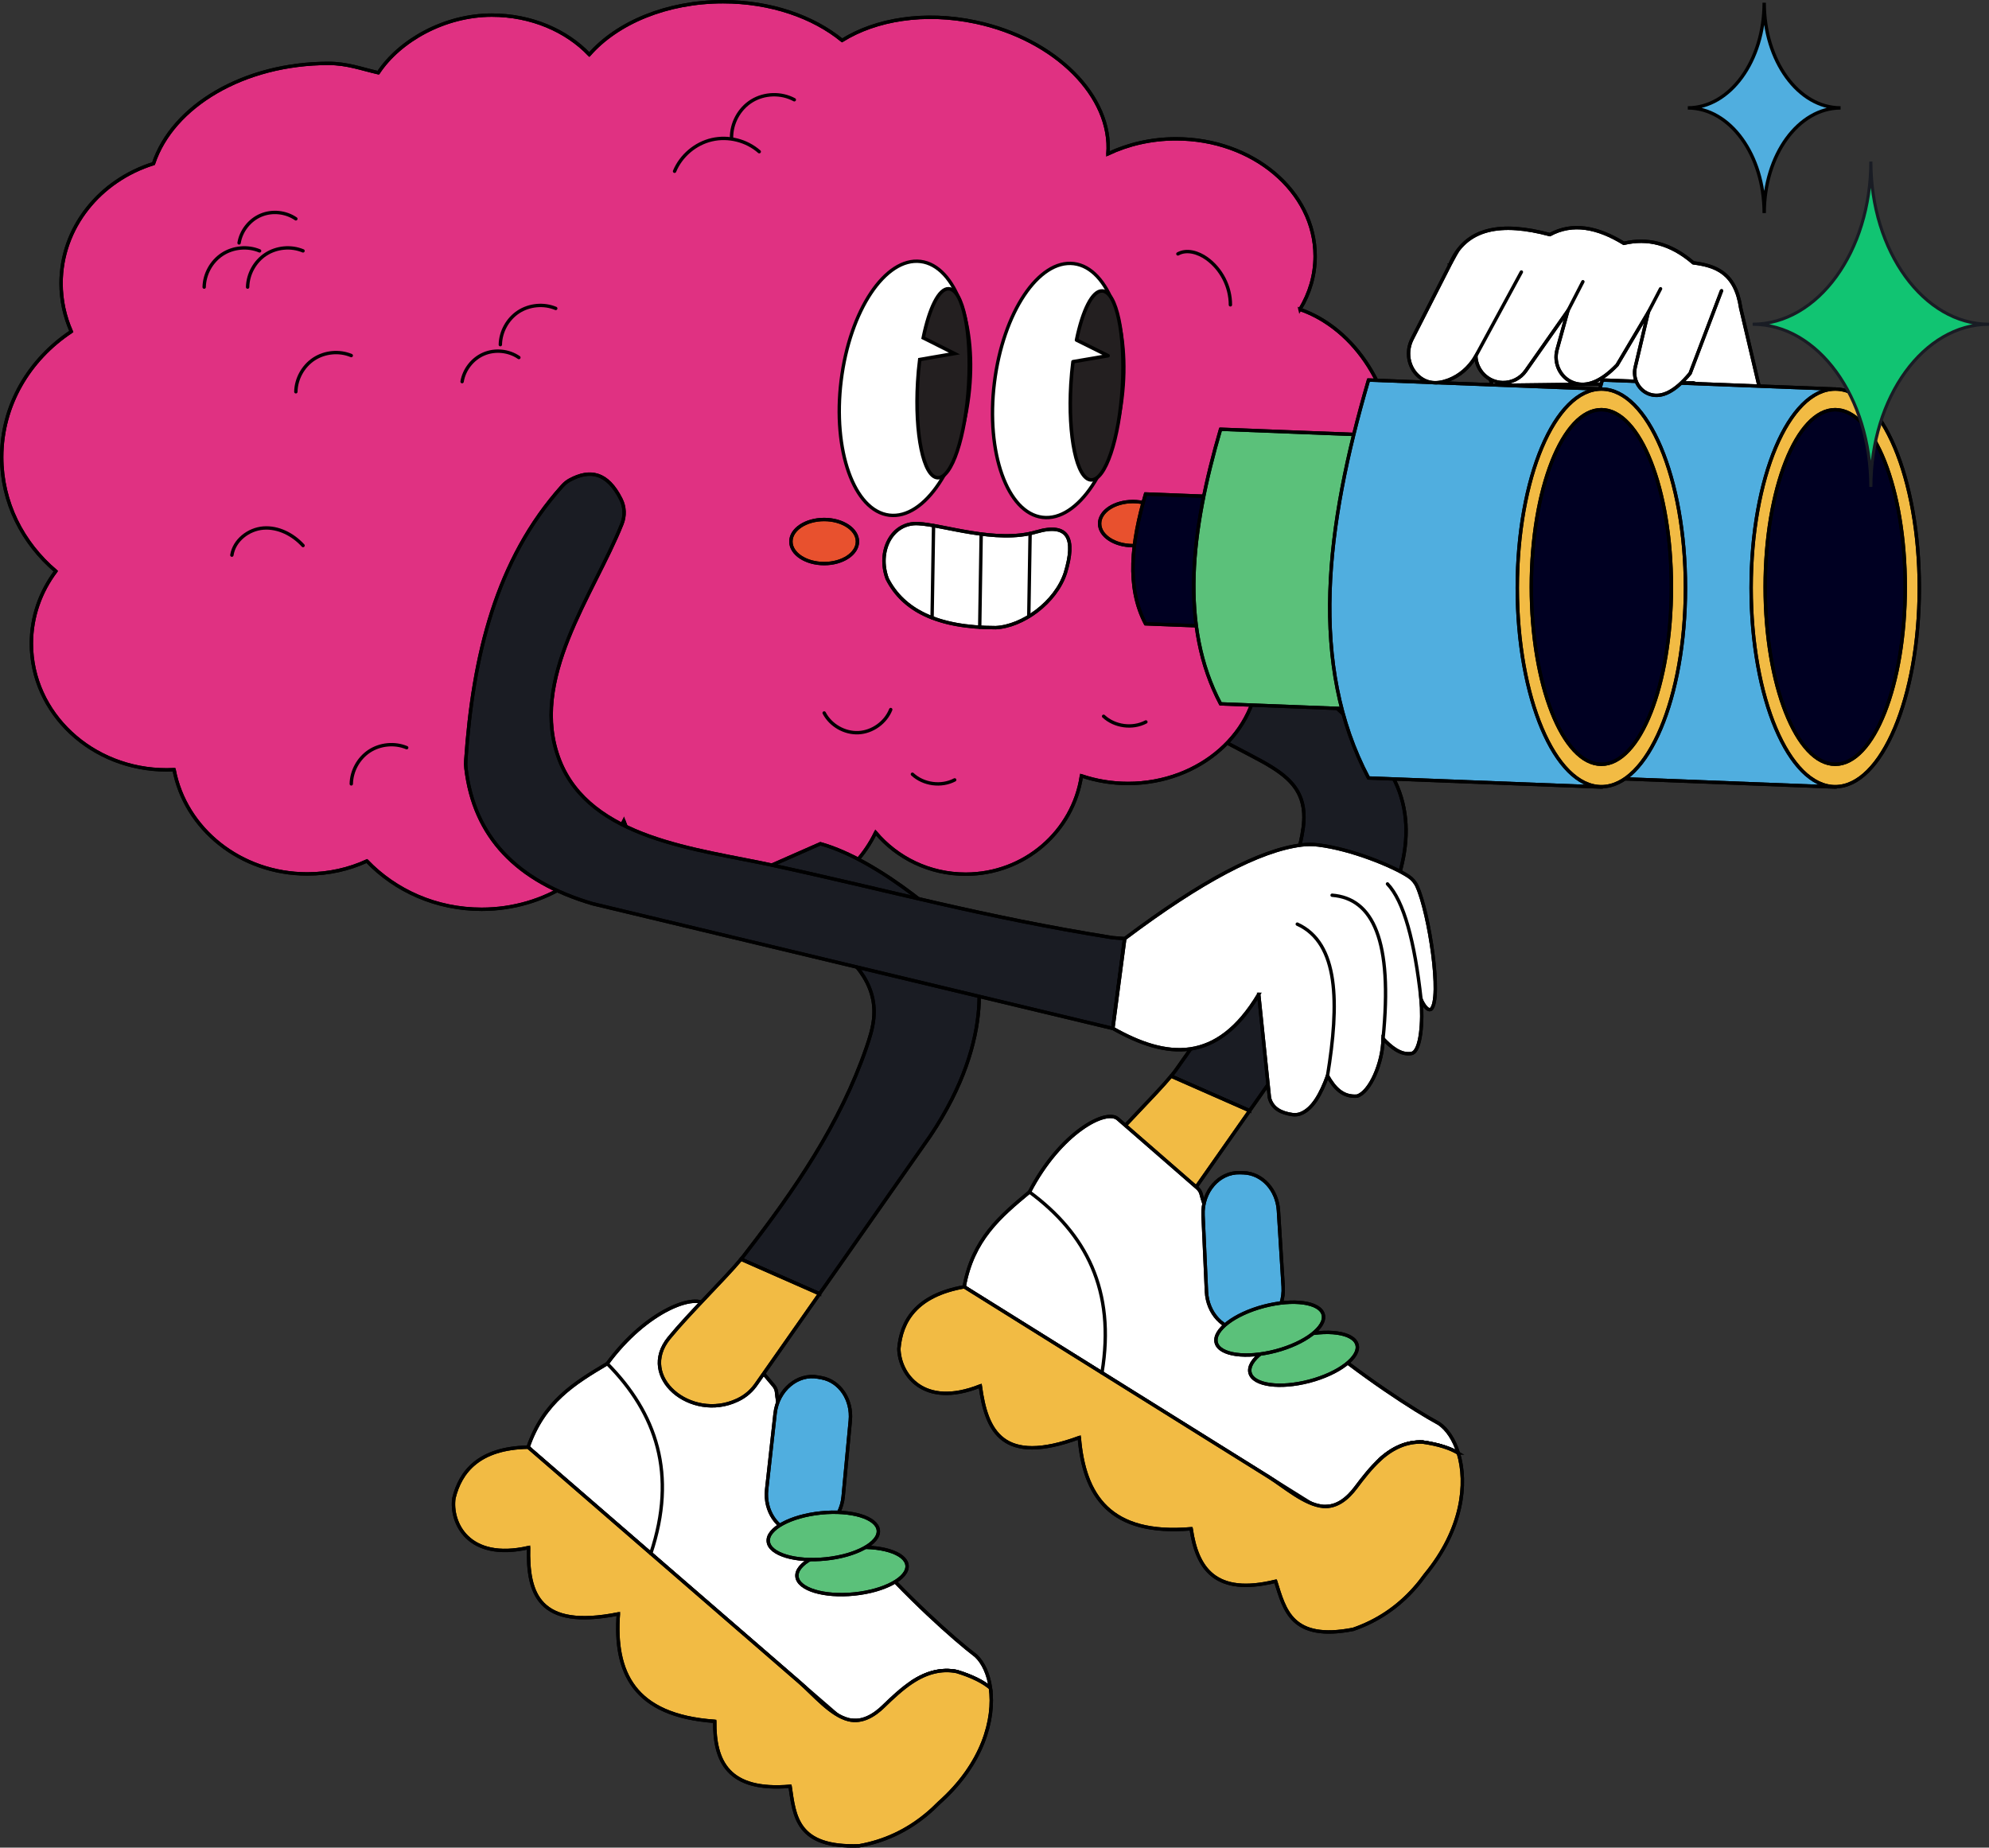 <svg xmlns="http://www.w3.org/2000/svg" id="Layer_2" viewBox="0 0 646.94 601.01"><rect x="0" y="0" width="646.94" height="601.01" fill="#333333" stroke="none"/><defs><style>.cls-1{fill:#1a1c23;}.cls-1,.cls-2,.cls-3,.cls-4,.cls-5,.cls-6,.cls-7,.cls-8,.cls-9,.cls-10,.cls-11{stroke:#000;}.cls-1,.cls-2,.cls-3,.cls-4,.cls-5,.cls-6,.cls-7,.cls-8,.cls-10,.cls-12{stroke-miterlimit:10;}.cls-1,.cls-2,.cls-3,.cls-5,.cls-6,.cls-7,.cls-8,.cls-9,.cls-10{stroke-width:1.1px;}.cls-2{fill:#e8512e;}.cls-13,.cls-9,.cls-11{fill:none;}.cls-13,.cls-14{stroke-width:0px;}.cls-3{fill:#f2bb44;}.cls-4{stroke-width:1.14px;}.cls-4,.cls-14{fill:#231f20;}.cls-5{fill:#50aedf;}.cls-6{fill:#002;}.cls-7{fill:#fff;}.cls-8{fill:#e03182;}.cls-9,.cls-11{stroke-linecap:round;stroke-linejoin:round;}.cls-10{fill:#5bc17a;}.cls-12{fill:#11c472;stroke:#191c24;stroke-width:1.01px;}.cls-11{stroke-width:1.15px;}</style></defs><g id="Capa_1"><path class="cls-7" d="M471.53,86.23c5.06-12.43,16.96-14.1,32.57-9.91,7.41-4.03,15.52-2.43,24.07,2.83,7.62-1.79,15.16-.08,22.6,6.35,7.21.91,13.72,3.19,15.41,14.72l7.19,30.59-22.6-6.25-65.36.81-13.89-39.14Z"></path><path class="cls-9" d="M471.53,86.23c5.06-12.43,16.96-14.1,32.57-9.91,7.41-4.03,15.52-2.43,24.07,2.83,7.62-1.79,15.16-.08,22.6,6.35,7.21.91,13.72,3.19,15.41,14.72l7.19,30.59-22.6-6.25-65.36.81-13.89-39.14Z"></path><path class="cls-6" d="M448.66,202.92l24.72.96v-42.24l-24.72-.96c-4.56,15.59-6.34,30.26,0,42.24Z"></path><path class="cls-9" d="M448.66,202.92l24.72.96v-42.24l-24.72-.96c-4.56,15.59-6.34,30.26,0,42.24Z"></path><path class="cls-10" d="M473.06,228.96l52.27,2.03v-89.33l-52.27-2.03c-9.65,32.97-13.41,63.99,0,89.33Z"></path><path class="cls-9" d="M473.06,228.96l52.27,2.03v-89.33l-52.27-2.03c-9.65,32.97-13.41,63.99,0,89.33Z"></path><path class="cls-5" d="M521.18,253.07l75.74,2.94V126.56l-75.74-2.94c-13.98,47.77-19.43,92.73,0,129.45Z"></path><path class="cls-9" d="M521.18,253.07l75.74,2.94V126.56l-75.74-2.94c-13.98,47.77-19.43,92.73,0,129.45Z"></path><ellipse class="cls-3" cx="596.92" cy="191.23" rx="27.35" ry="64.67"></ellipse><ellipse class="cls-9" cx="596.92" cy="191.23" rx="27.35" ry="64.67"></ellipse><ellipse class="cls-6" cx="596.92" cy="190.94" rx="22.78" ry="57.68"></ellipse><ellipse class="cls-9" cx="596.92" cy="190.94" rx="22.78" ry="57.68"></ellipse><path class="cls-7" d="M322.15,549.08c-2.38-1.99-5.85-3.79-10.92-5.34-4.98-.99-9.84.28-14.59,3.42-4.19,3.94-8.92,7.97-11.05,10.57-.77.94-1.86,1.58-3.07,1.75-2.17.3-5.22.24-8.37-.07l-102.39-88.66c5.07-14.73,15.07-20.83,25.75-27.18,12.88-17.56,29.1-23.17,32.19-18.93l21.96,26.11c.51.61.84,1.35.91,2.14,2.69,30.51,50.77,74.99,64.86,85.72,2.34,2.21,4.07,5.89,4.72,10.47Z"></path><path class="cls-9" d="M322.15,549.08c-2.38-1.99-5.85-3.79-10.92-5.34-4.98-.99-9.84.28-14.59,3.42-4.19,3.94-8.92,7.97-11.05,10.57-.77.94-1.86,1.58-3.07,1.75-2.17.3-7.97,1.32-11.12,1l-99.63-89.73c5.07-14.73,15.07-20.83,25.75-27.18,12.88-17.56,29.1-23.17,32.19-18.93l21.96,26.11c.51.61.84,1.35.91,2.14,2.69,30.51,50.77,74.99,64.86,85.72,2.34,2.21,4.07,5.89,4.72,10.47Z"></path><path class="cls-3" d="M296.64,547.16c4.75-3.14,9.61-4.42,14.59-3.42,5.07,1.55,8.54,3.35,10.92,5.34,1.44,10.15-2.42,24.7-16.74,37.4-1.38,1.4-2.8,2.71-4.28,3.92-6.35,5.21-13.55,8.57-21.65,10.02-20.47.75-21.06-9.7-22.5-19.36-20.13,1.72-24.63-8.02-24.5-21.13-26.53-1.85-32.73-16.09-31.35-34.95-26.15,5.24-29.54-6.75-29.21-21.57-19.78,4.51-25.4-8.22-24.28-16.08,2.08-8.53,8.08-16.3,24.13-16.58,5.55,4.81,11.1,9.62,16.66,14.42,12.09,10.47,24.17,20.93,36.26,31.4,11.79,10.21,23.57,20.41,35.36,30.62,4.49,3.89,10.2,10.8,15.98,12.2,4.4,1.07,8.38-1.44,11.4-4.4,2.77-2.7,5.98-5.7,9.21-7.84Z"></path><path class="cls-9" d="M296.64,547.16c4.75-3.14,9.61-4.42,14.59-3.42,5.07,1.55,8.54,3.35,10.92,5.34,1.44,10.15-2.42,24.7-16.74,37.4-1.38,1.4-2.8,2.71-4.28,3.92-6.35,5.21-13.55,8.57-21.65,10.02-20.47.75-21.06-9.7-22.5-19.36-20.13,1.72-24.63-8.02-24.5-21.13-26.53-1.85-32.73-16.09-31.35-34.95-26.15,5.24-29.54-6.75-29.21-21.57-19.78,4.51-25.4-8.22-24.28-16.08,2.08-8.53,8.08-16.3,24.13-16.58,5.55,4.81,11.1,9.62,16.66,14.42,12.09,10.47,24.17,20.93,36.26,31.4,11.79,10.21,23.57,20.41,35.36,30.62,4.49,3.89,10.2,10.8,15.98,12.2,4.4,1.07,8.38-1.44,11.4-4.4,2.77-2.7,5.98-5.7,9.21-7.84Z"></path><path class="cls-5" d="M258.93,498.69l1.61.25c6.69,1.05,12.99-4.54,13.71-12.16l2.32-24.71c.63-6.75-3.38-12.76-9.28-13.88l-1.18-.22c-6.7-1.28-13.16,4.18-14.01,11.84l-2.74,24.68c-.78,6.99,3.44,13.23,9.59,14.2Z"></path><path class="cls-9" d="M258.93,498.69l1.61.25c6.69,1.05,12.99-4.54,13.71-12.16l2.32-24.71c.63-6.75-3.38-12.76-9.28-13.88l-1.18-.22c-6.7-1.28-13.16,4.18-14.01,11.84l-2.74,24.68c-.78,6.99,3.44,13.23,9.59,14.2Z"></path><ellipse class="cls-10" cx="277.13" cy="511.02" rx="17.99" ry="7.52" transform="translate(-50.4 30.74) rotate(-5.82)"></ellipse><ellipse class="cls-9" cx="277.13" cy="511.02" rx="17.99" ry="7.52" transform="translate(-50.4 30.74) rotate(-5.82)"></ellipse><ellipse class="cls-10" cx="267.79" cy="499.61" rx="17.99" ry="7.52" transform="translate(-49.29 29.74) rotate(-5.82)"></ellipse><ellipse class="cls-9" cx="267.79" cy="499.61" rx="17.99" ry="7.52" transform="translate(-49.29 29.74) rotate(-5.82)"></ellipse><path class="cls-9" d="M197.51,443.57c15.98,16.15,22.78,35.92,14.17,61.76"></path><path class="cls-1" d="M442.47,309.95l-36.01,51.37-25.56-11.26c.56-.67,1.04-1.28,1.43-1.82,10.14-14.13,19.54-28.85,27.71-44.22,5.83-10.95,12.14-22.27,13.83-34.75,1.78-13.15-6.26-17.9-17.1-23.58-10.64-5.58-21.29-11.17-31.93-16.75,0,0,31.88-14.03,31.88-14.03,15.25,4.21,28.6,14.05,38.4,26.14,3.69,4.55,7.12,9.39,9.38,14.8,7.73,18.47-1.72,38.71-12.05,54.11Z"></path><path class="cls-9" d="M442.47,309.95l-36.01,51.37-25.56-11.26c.56-.67,1.04-1.28,1.43-1.82,10.14-14.13,19.54-28.85,27.71-44.22,5.83-10.95,12.14-22.27,13.83-34.75,1.78-13.15-6.26-17.9-17.1-23.58-10.64-5.58-21.29-11.17-31.93-16.75,0,0,31.88-14.03,31.88-14.03,15.25,4.21,28.6,14.05,38.4,26.14,3.69,4.55,7.12,9.39,9.38,14.8,7.73,18.47-1.72,38.71-12.05,54.11Z"></path><path class="cls-3" d="M406.46,361.31l-20.45,29.17c-1.5,2.24-3.55,4.08-5.98,5.25-.15.08-.31.15-.47.22-14.9,6.92-32.47-7.55-22.06-20.28,6.53-8,18.23-19.38,23.4-25.62l25.56,11.26Z"></path><path class="cls-9" d="M406.46,361.31l-20.45,29.17c-1.5,2.24-3.55,4.08-5.98,5.25-.15.08-.31.15-.47.22-14.9,6.92-32.47-7.55-22.06-20.28,6.53-8,18.23-19.38,23.4-25.62l25.56,11.26Z"></path><path class="cls-7" d="M474.33,472.68c-2.66-1.59-6.37-2.84-11.62-3.59-5.07-.21-9.67,1.8-13.88,5.64-3.53,4.55-7.58,9.26-9.28,12.16-.61,1.05-1.59,1.85-2.77,2.2-2.09.63-5.12,1.05-8.28,1.23l-114.89-71.72c2.73-15.34,11.66-22.91,21.23-30.85,10.01-19.34,25.15-27.4,28.87-23.69l25.74,22.4c.6.52,1.04,1.2,1.23,1.97,7.38,29.73,61.78,66.22,77.36,74.64,2.65,1.82,4.93,5.19,6.28,9.61Z"></path><path class="cls-9" d="M474.33,472.68c-2.66-1.59-6.37-2.84-11.62-3.59-5.07-.21-9.67,1.8-13.88,5.64-3.53,4.55-7.58,9.26-9.28,12.16-.61,1.05-1.59,1.85-2.77,2.2-2.09.63-7.67,2.54-10.84,2.71l-112.33-73.21c2.73-15.34,11.66-22.91,21.23-30.85,10.01-19.34,25.15-27.4,28.87-23.69l25.74,22.4c.6.52,1.04,1.2,1.23,1.97,7.38,29.73,61.78,66.22,77.36,74.64,2.65,1.82,4.93,5.19,6.28,9.61Z"></path><path class="cls-3" d="M448.84,474.73c4.21-3.84,8.81-5.85,13.88-5.64,5.25.75,8.96,1.99,11.62,3.59,3,9.8,1.43,24.78-10.74,39.55-1.15,1.6-2.35,3.11-3.62,4.53-5.47,6.13-12.06,10.56-19.84,13.25-20.1,3.91-22.31-6.32-25.23-15.64-19.62,4.82-25.57-4.1-27.48-17.08-26.49,2.28-34.83-10.82-36.38-29.67-25.03,9.23-30.23-2.09-32.2-16.79-18.84,7.52-26.36-4.18-26.48-12.12.74-8.75,5.45-17.35,21.27-20.12,6.23,3.89,12.46,7.78,18.69,11.67,13.56,8.47,27.12,16.93,40.69,25.4,13.23,8.26,26.45,16.51,39.68,24.77,5.04,3.15,11.75,9.08,17.68,9.58,4.51.38,8.05-2.72,10.59-6.11,2.32-3.1,5.02-6.56,7.89-9.17Z"></path><path class="cls-9" d="M448.84,474.73c4.21-3.84,8.81-5.85,13.88-5.64,5.25.75,8.96,1.99,11.62,3.59,3,9.8,1.43,24.78-10.74,39.55-1.15,1.6-2.35,3.11-3.62,4.53-5.47,6.13-12.06,10.56-19.84,13.25-20.1,3.91-22.31-6.32-25.23-15.64-19.62,4.82-25.57-4.1-27.48-17.08-26.49,2.28-34.83-10.82-36.38-29.67-25.03,9.23-30.23-2.09-32.2-16.79-18.84,7.52-26.36-4.18-26.48-12.12.74-8.75,5.45-17.35,21.27-20.12,6.23,3.89,12.46,7.78,18.69,11.67,13.56,8.47,27.12,16.93,40.69,25.4,13.23,8.26,26.45,16.51,39.68,24.77,5.04,3.15,11.75,9.08,17.68,9.58,4.51.38,8.05-2.72,10.59-6.11,2.32-3.1,5.02-6.56,7.89-9.17Z"></path><path class="cls-5" d="M404.07,432.69h1.63c6.78,0,12.13-6.49,11.66-14.14l-1.54-24.77c-.42-6.77-5.31-12.08-11.31-12.28l-1.2-.04c-6.82-.22-12.36,6.17-12.01,13.87l1.11,24.81c.32,7.03,5.45,12.54,11.67,12.54Z"></path><path class="cls-9" d="M404.07,432.69h1.63c6.78,0,12.13-6.49,11.66-14.14l-1.54-24.77c-.42-6.77-5.31-12.08-11.31-12.28l-1.2-.04c-6.82-.22-12.36,6.17-12.01,13.87l1.11,24.81c.32,7.03,5.45,12.54,11.67,12.54Z"></path><ellipse class="cls-10" cx="423.97" cy="442.05" rx="17.99" ry="7.52" transform="translate(-98.5 122.38) rotate(-14.74)"></ellipse><ellipse class="cls-9" cx="423.97" cy="442.05" rx="17.99" ry="7.52" transform="translate(-98.5 122.38) rotate(-14.74)"></ellipse><ellipse class="cls-10" cx="412.97" cy="432.23" rx="17.99" ry="7.52" transform="translate(-96.36 119.26) rotate(-14.74)"></ellipse><ellipse class="cls-9" cx="412.97" cy="432.23" rx="17.99" ry="7.52" transform="translate(-96.36 119.26) rotate(-14.74)"></ellipse><path class="cls-9" d="M334.85,387.75c18.29,13.48,28.07,31.95,23.57,58.81"></path><path class="cls-8" d="M422.83,100.64c3.15-5.2,4.93-11.08,4.93-17.32,0-21.08-20.26-38.16-45.24-38.16-8.05,0-15.6,1.78-22.15,4.89,1.49-18.59-16.92-37.31-43-42.86-16.58-3.53-32.48-.93-43.47,5.95-9.39-7.7-23.25-12.58-38.72-12.58-18.37,0-34.47,6.87-43.5,17.19-7.46-7.82-18.9-12.83-31.72-12.83-15.3,0-29.95,8.22-36.91,18.74-5.54-1.27-10.1-3.04-16.21-3.04-27.57,0-50.69,13.89-56.91,32.6-17.46,5.45-30.06,20.83-30.06,38.96,0,5.55,1.19,10.84,3.32,15.67C9.49,116.92.55,131.83.55,148.7c0,14.71,6.79,27.94,17.61,37.11-5.01,6.67-7.95,14.78-7.95,23.54,0,22.69,19.7,41.08,44,41.08.81,0,1.61-.02,2.41-.06,3.64,19.27,21.64,33.91,43.32,33.91,6.96,0,13.54-1.51,19.39-4.2,9.25,9.65,22.54,15.7,37.32,15.7,20.65,0,38.4-11.82,46.26-28.76,5.83,16.31,22.31,28.08,41.74,28.08,17.89,0,33.28-9.98,40.16-24.29,6.98,8.28,17.51,13.55,29.29,13.55,19.12,0,34.95-13.89,37.65-31.99,4.71,1.6,9.81,2.48,15.15,2.48,23.4,0,42.37-16.79,42.37-37.51,0-5.23-1.21-10.21-3.4-14.74,1.62.22,3.27.35,4.94.35,23.84,0,43.17-23.37,43.17-52.19,0-23.78-13.16-43.83-31.15-50.13Z"></path><path class="cls-9" d="M422.83,100.64c3.15-5.2,4.93-11.08,4.93-17.32,0-21.08-20.26-38.16-45.24-38.16-8.05,0-15.6,1.78-22.15,4.89,1.49-18.59-16.92-37.31-43-42.86-16.58-3.53-32.48-.93-43.47,5.95-9.39-7.7-23.25-12.58-38.72-12.58-18.37,0-34.47,6.87-43.5,17.19-7.46-7.82-18.9-12.83-31.72-12.83-15.3,0-29.95,8.22-36.91,18.74-5.54-1.27-10.1-3.04-16.21-3.04-27.57,0-50.69,13.89-56.91,32.6-17.46,5.45-30.06,20.83-30.06,38.96,0,5.55,1.19,10.84,3.32,15.67C9.49,116.92.55,131.83.55,148.7c0,14.71,6.79,27.94,17.61,37.11-5.01,6.67-7.95,14.78-7.95,23.54,0,22.69,19.7,41.08,44,41.08.81,0,1.61-.02,2.41-.06,3.64,19.27,21.64,33.91,43.32,33.91,6.96,0,13.54-1.51,19.39-4.2,9.25,9.65,22.54,15.7,37.32,15.7,20.65,0,38.4-11.82,46.26-28.76,5.83,16.31,22.31,28.08,41.74,28.08,17.89,0,33.28-9.98,40.16-24.29,6.98,8.28,17.51,13.55,29.29,13.55,19.12,0,34.95-13.89,37.65-31.99,4.71,1.6,9.81,2.48,15.15,2.48,23.4,0,42.37-16.79,42.37-37.51,0-5.23-1.21-10.21-3.4-14.74,1.62.22,3.27.35,4.94.35,23.84,0,43.17-23.37,43.17-52.19,0-23.78-13.16-43.83-31.15-50.13Z"></path><ellipse class="cls-7" cx="294.31" cy="126.3" rx="41.58" ry="20.9" transform="translate(132.92 402.93) rotate(-82.96)"></ellipse><path class="cls-4" d="M315.07,125.09c-1,16.97-5.52,30.55-10.1,30.31-4.58-.23-7.49-14.18-6.49-31.15.15-2.52.37-4.96.67-7.3l11.31-1.95-10.17-5.1c1.96-9.65,5.12-16.13,8.29-15.97,4.58.23,7.49,14.17,6.49,31.15Z"></path><path class="cls-13" d="M313.83,125.09c-.92,16.97-5.11,30.55-9.35,30.31-4.24-.23-6.93-14.18-6.01-31.15.13-2.52.35-4.96.62-7.3l10.47-1.95-9.42-5.1c1.82-9.65,4.74-16.13,7.68-15.97,4.24.23,6.94,14.17,6.01,31.15Z"></path><ellipse class="cls-7" cx="344.15" cy="127.01" rx="41.58" ry="20.9" transform="translate(175.95 453.01) rotate(-82.96)"></ellipse><path class="cls-14" d="M365.07,125.8c-1.01,16.97-5.57,30.55-10.2,30.31-4.63-.23-7.56-14.18-6.55-31.15.15-2.52.38-4.96.68-7.3l11.42-1.95-10.27-5.1c1.98-9.65,5.17-16.13,8.37-15.97,4.63.23,7.57,14.17,6.55,31.15Z"></path><path class="cls-11" d="M365.07,125.8c-1.01,16.97-5.57,30.55-10.2,30.31-4.63-.23-7.56-14.18-6.55-31.15.15-2.52.38-4.96.68-7.3l11.42-1.95-10.27-5.1c1.98-9.65,5.17-16.13,8.37-15.97,4.63.23,7.57,14.17,6.55,31.15Z"></path><path class="cls-7" d="M337.1,173.02c-12.96,3.9-30.58-2.35-38.43-2.69-8.59-.51-13.42,8.98-10.09,17.95,5.11,10.05,16.07,15.91,35.29,15.89,8.73-.42,19.51-8.17,22.65-17.82,3.39-11.14,1.03-16.38-9.42-13.33Z"></path><ellipse class="cls-2" cx="368.48" cy="170.32" rx="10.82" ry="7.17"></ellipse><ellipse class="cls-9" cx="368.48" cy="170.32" rx="10.82" ry="7.17"></ellipse><path class="cls-9" d="M337.1,173.02c10.45-3.05,12.82,2.19,9.42,13.33-3.14,9.65-13.92,17.4-22.65,17.82-19.21.03-30.18-5.84-35.29-15.89-3.33-8.97,1.5-18.45,10.09-17.95,7.85.33,25.47,6.58,38.43,2.69Z"></path><line class="cls-9" x1="335.05" y1="173.57" x2="334.62" y2="200.55"></line><line class="cls-9" x1="319.14" y1="173.72" x2="318.66" y2="204.02"></line><line class="cls-9" x1="303.65" y1="170.97" x2="303.17" y2="200.96"></line><path class="cls-6" d="M372.6,202.92l24.72.96v-42.24l-24.72-.96c-4.56,15.59-6.34,30.26,0,42.24Z"></path><path class="cls-9" d="M372.6,202.92l24.72.96v-42.24l-24.72-.96c-4.56,15.59-6.34,30.26,0,42.24Z"></path><path class="cls-10" d="M397,228.96l52.27,2.03v-89.33l-52.27-2.03c-9.65,32.97-13.41,63.99,0,89.33Z"></path><path class="cls-9" d="M397,228.96l52.27,2.03v-89.33l-52.27-2.03c-9.65,32.97-13.41,63.99,0,89.33Z"></path><path class="cls-5" d="M445.12,253.07l75.74,2.94V126.56l-75.74-2.94c-13.98,47.77-19.43,92.73,0,129.45Z"></path><path class="cls-9" d="M445.12,253.07l75.74,2.94V126.56l-75.74-2.94c-13.98,47.77-19.43,92.73,0,129.45Z"></path><ellipse class="cls-3" cx="520.86" cy="191.23" rx="27.35" ry="64.67"></ellipse><ellipse class="cls-9" cx="520.86" cy="191.23" rx="27.35" ry="64.67"></ellipse><ellipse class="cls-6" cx="520.86" cy="190.94" rx="22.78" ry="57.68"></ellipse><ellipse class="cls-9" cx="520.86" cy="190.94" rx="22.78" ry="57.68"></ellipse><path class="cls-7" d="M471.53,86.23l-12.25,24.06c-2.03,3.98-1.33,8.9,1.94,11.94,2.84,2.64,6.24,2.8,10.01,1.34,3.56-1.38,6.51-4,8.51-7.25l.28-.46c.18,4.45,3.73,8.44,8.69,8.58,2.99.08,5.83-1.35,7.54-3.8l13.7-19.53-3.49,12.57c-1.26,4.54,1.12,9.44,5.59,10.91,4.16,1.36,8.78-.51,13.92-5.87l10.12-17.08-4.22,17.8c-.91,3.83,1.24,7.86,5.04,8.91,3.65,1.01,7.85-.9,12.81-6.9l10.23-26.92"></path><path class="cls-9" d="M474.07,81.63l-2.53,4.61-12.25,24.06c-2.03,3.98-1.33,8.9,1.94,11.94,2.84,2.64,6.24,2.8,10.01,1.34,3.56-1.38,6.51-4,8.51-7.25l.28-.46c.18,4.45,3.73,8.44,8.69,8.58,2.99.08,5.83-1.35,7.54-3.8l13.7-19.53-3.49,12.57c-1.26,4.54,1.12,9.44,5.59,10.91,4.16,1.36,8.78-.51,13.92-5.87l10.12-17.08-4.22,17.8c-.91,3.83,1.24,7.86,5.04,8.91,3.65,1.01,7.85-.9,12.81-6.9l10.23-26.92"></path><line class="cls-9" x1="479.74" y1="116.32" x2="494.84" y2="88.48"></line><line class="cls-9" x1="509.97" y1="101.11" x2="514.85" y2="91.64"></line><line class="cls-9" x1="536.1" y1="101.63" x2="540.11" y2="93.93"></line><path class="cls-1" d="M302.58,369.5l-36.01,51.37-25.56-11.26c.56-.67,1.04-1.28,1.43-1.82,16-20.62,30.88-42.33,39.37-67.05,1.06-3.08,2.06-6.21,2.38-9.45,2.29-23.37-32.81-34.19-49.23-42.8l31.88-14.03c19.81,5.46,44.77,27.78,48.22,33.18,3.48,5.06,9.41,29.21-12.48,61.86Z"></path><path class="cls-9" d="M302.58,369.5l-36.01,51.37-25.56-11.26c.56-.67,1.04-1.28,1.43-1.82,16-20.62,30.88-42.33,39.37-67.05,1.06-3.08,2.06-6.21,2.38-9.45,2.29-23.37-32.81-34.19-49.23-42.8l31.88-14.03c19.81,5.46,44.77,27.78,48.22,33.18,3.48,5.06,9.41,29.21-12.48,61.86Z"></path><path class="cls-3" d="M266.58,420.87l-20.45,29.17c-1.5,2.24-3.55,4.08-5.98,5.25-.15.08-.31.15-.47.22-14.9,6.92-32.47-7.55-22.06-20.28,6.53-8,18.23-19.38,23.4-25.62l25.56,11.26Z"></path><path class="cls-9" d="M266.58,420.87l-20.45,29.17c-1.5,2.24-3.55,4.08-5.98,5.25-.15.08-.31.15-.47.22-14.9,6.92-32.47-7.55-22.06-20.28,6.53-8,18.23-19.38,23.4-25.62l25.56,11.26Z"></path><path class="cls-1" d="M365.83,305.32s-3.69-.26-3.94-.3c-42.76-6.85-71.47-15.08-110.84-23.61-24.15-5.23-58.99-8.46-69.04-34.03-10.27-26.17,11.08-53.86,20.28-76.97,1.03-2.59.93-5.51-.32-8-4.43-8.86-10.14-9.75-16.56-6.31-.94.5-1.78,1.18-2.49,1.97-21.58,24-29.11,55.3-31.42,89.31-.06.83-.05,1.66.05,2.49,2.57,22.22,16.45,36.82,41.2,44.1l169.19,40.57s3.87-29.21,3.87-29.22Z"></path><path class="cls-9" d="M365.83,305.32s-3.69-.26-3.94-.3c-42.76-6.85-71.47-15.08-110.84-23.61-24.15-5.23-58.99-8.46-69.04-34.03-10.27-26.17,11.08-53.86,20.28-76.97,1.03-2.59.93-5.51-.32-8-4.43-8.86-10.14-9.75-16.56-6.31-.94.5-1.78,1.18-2.49,1.97-21.58,24-29.11,55.3-31.42,89.31-.06.83-.05,1.66.05,2.49,2.57,22.22,16.45,36.82,41.2,44.1l169.19,40.57s3.87-29.21,3.87-29.22Z"></path><path class="cls-7" d="M409.41,323.44l3.45,33.31c.03.28.08.56.17.83,1.03,3.08,3.73,4.47,7.31,4.98.94.13,1.9.04,2.78-.32,3.91-1.58,6.51-6.38,8.67-12.27,2.21,3.87,4.88,6.94,9.59,6.59,4.18-1.2,8.39-10.77,8.47-18.69,2.43,2.57,5.72,5.49,9.33,4.79,3.04-.71,3.65-10.78,3.04-17.54.81,1.81,2.17,3.9,3.3,3.14,3.51-3.51-.61-31.05-4.59-39.92-.59-1.33-1.55-2.45-2.76-3.25-5.12-3.39-18.66-8.91-29.34-10.22-1.84-.23-3.7-.24-5.54,0-13.49,1.7-32.54,11.7-57.44,30.44l-3.87,29.22c17.42,9.87,33.88,11.65,47.45-11.09Z"></path><path class="cls-9" d="M409.41,323.44l3.45,33.31c.03.28.08.56.17.83,1.03,3.08,3.73,4.47,7.31,4.98.94.13,1.9.04,2.78-.32,3.91-1.58,6.51-6.38,8.67-12.27,2.21,3.87,4.88,6.94,9.59,6.59,4.18-1.2,8.39-10.77,8.47-18.69,2.43,2.57,5.72,5.49,9.33,4.79,3.04-.71,3.65-10.78,3.04-17.54.81,1.81,2.17,3.9,3.3,3.14,3.51-3.51-.61-31.05-4.59-39.92-.59-1.33-1.55-2.45-2.76-3.25-5.12-3.39-18.66-8.91-29.34-10.22-1.84-.23-3.7-.24-5.54,0-13.49,1.7-32.54,11.7-57.44,30.44l-3.87,29.22c17.42,9.87,33.88,11.65,47.45-11.09Z"></path><path class="cls-9" d="M421.95,300.61c13.57,6.18,13.69,25.79,9.83,49.36"></path><path class="cls-9" d="M433.28,291.21c13.27,1.04,19.8,14.72,16.57,46.66"></path><path class="cls-9" d="M451.29,287.53c5.31,5.57,8.83,18.58,10.92,37.6"></path><path class="cls-9" d="M219.41,55.71c2.11-5.08,6.77-9.02,12.13-10.26,5.36-1.24,11.28.25,15.41,3.89"></path><path class="cls-9" d="M237.95,45.02c-.15-4.83,2.45-9.66,6.57-12.19,4.12-2.54,9.59-2.69,13.84-.38"></path><path class="cls-9" d="M75.42,180.58c.73-4.81,5.4-8.44,10.25-8.81,4.85-.37,9.62,2.09,12.9,5.69"></path><path class="cls-9" d="M268.07,231.92c2.09,4.03,6.65,6.64,11.18,6.41,4.53-.23,8.8-3.3,10.47-7.52"></path><path class="cls-9" d="M296.77,251.85c3.61,3.35,9.39,4.13,13.75,1.84"></path><path class="cls-9" d="M358.96,233c3.61,3.35,9.39,4.13,13.75,1.84"></path><path class="cls-9" d="M383.12,82.59c2.93-1.61,6.66-.44,9.38,1.51,4.76,3.42,7.72,9.2,7.7,15.06"></path><path class="cls-9" d="M150.3,124.14c.65-3.93,3.41-7.45,7.08-9,3.67-1.56,8.12-1.1,11.39,1.16"></path><path class="cls-9" d="M77.76,79.02c.65-3.93,3.41-7.45,7.08-9,3.67-1.56,8.12-1.1,11.39,1.16"></path><path class="cls-9" d="M162.74,112.11c.08-4.23,2.36-8.35,5.89-10.66,3.54-2.31,8.23-2.75,12.13-1.12"></path><path class="cls-9" d="M66.41,93.39c.08-4.23,2.36-8.35,5.89-10.66,3.54-2.31,8.23-2.75,12.13-1.12"></path><path class="cls-9" d="M80.54,93.39c.08-4.23,2.36-8.35,5.89-10.66,3.54-2.31,8.23-2.75,12.13-1.12"></path><path class="cls-9" d="M114.26,254.99c.08-4.23,2.36-8.35,5.89-10.66,3.54-2.31,8.23-2.75,12.13-1.12"></path><path class="cls-9" d="M96.23,127.44c.08-4.23,2.36-8.35,5.89-10.66,3.54-2.31,8.23-2.75,12.13-1.12"></path><ellipse class="cls-2" cx="268.07" cy="176.16" rx="10.82" ry="7.17"></ellipse><ellipse class="cls-9" cx="268.07" cy="176.16" rx="10.82" ry="7.17"></ellipse><path class="cls-12" d="M570.07,105.47c21.23,0,38.44,23.69,38.44,52.92,0-29.22,17.21-52.92,38.44-52.92-21.23,0-38.44-23.69-38.44-52.92,0,29.22-17.21,52.92-38.44,52.92Z"></path><path class="cls-5" d="M548.97,35.1c13.73,0,24.85,15.32,24.85,34.22,0-18.9,11.13-34.22,24.85-34.22-13.73,0-24.85-15.32-24.85-34.22,0,18.9-11.13,34.22-24.85,34.22Z"></path></g></svg>